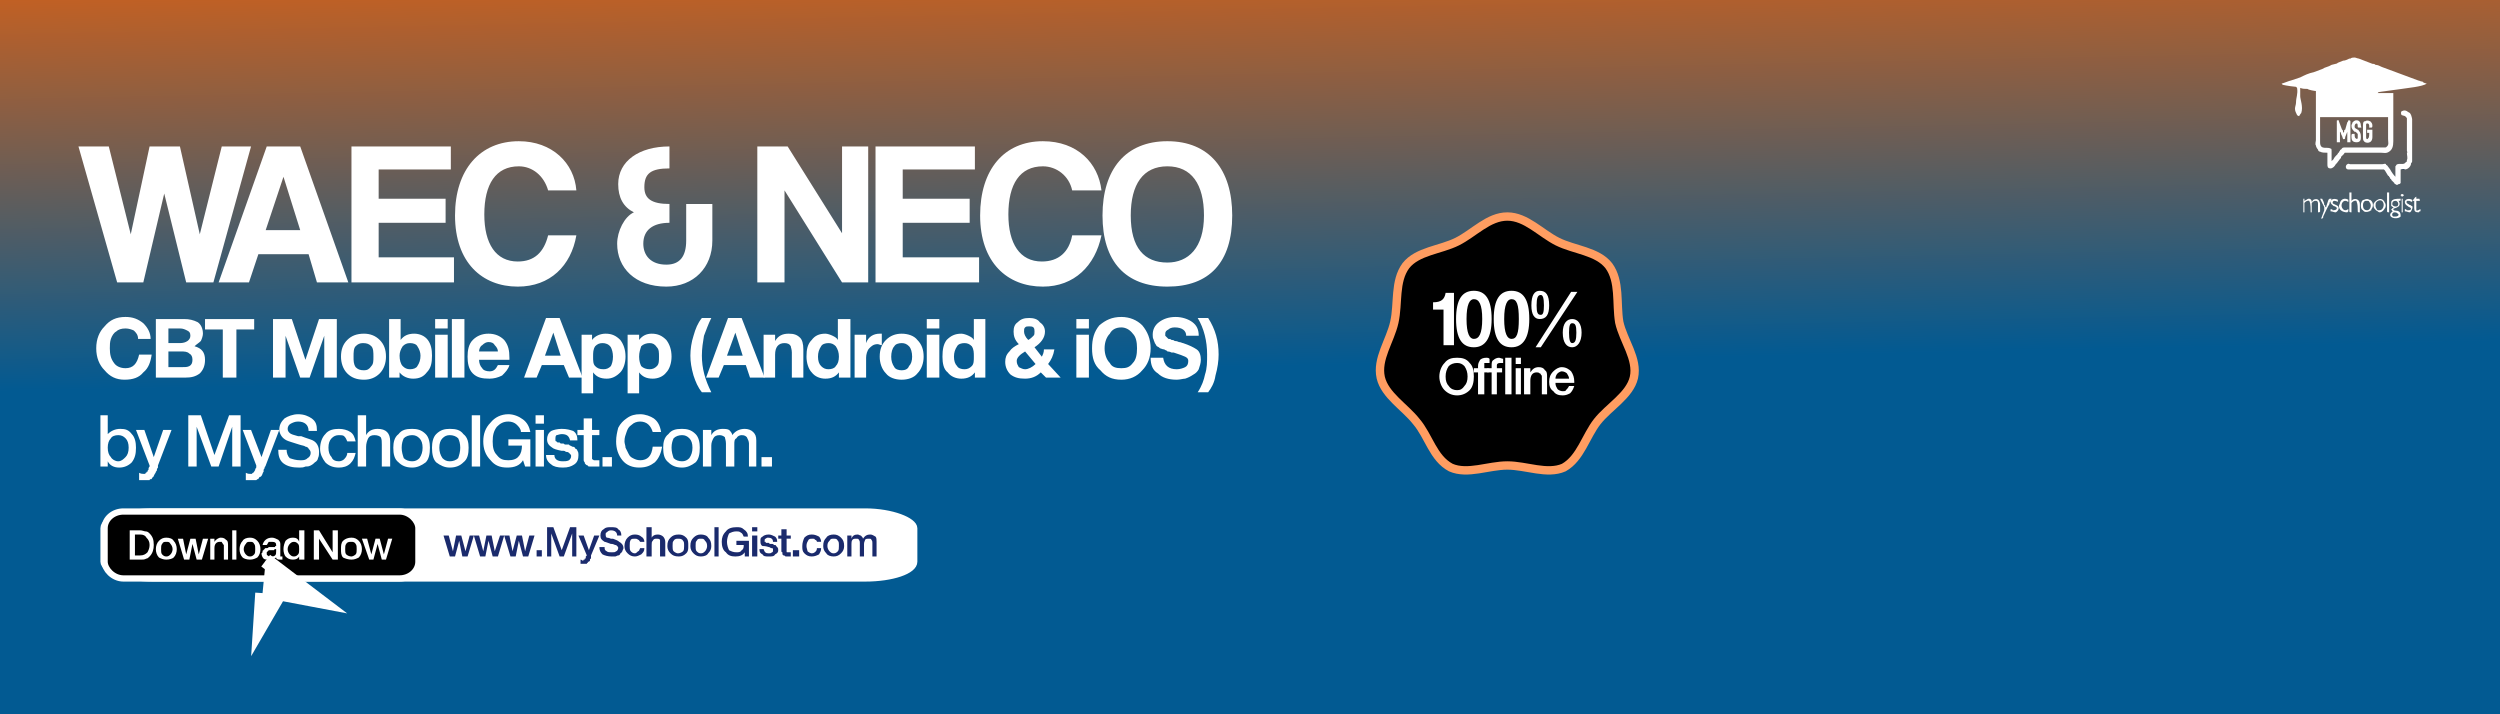 <svg xmlns="http://www.w3.org/2000/svg" xml:space="preserve" fill-rule="evenodd" clip-rule="evenodd" image-rendering="optimizeQuality" shape-rendering="geometricPrecision" text-rendering="geometricPrecision" viewBox="0 0 2390 683"><rect x="0" y="0" width="2390" height="683" fill="#808080" stroke="none"/><defs><linearGradient id="a" x1="1204" x2="1214" y1="-147" y2="350" gradientUnits="userSpaceOnUse"><stop offset="0" stop-color="#ff6200" stop-opacity="1"/><stop offset="1" stop-color="#025a92" stop-opacity="1"/></linearGradient></defs><path d="M0 0h2390v683H0" fill="url(#a)"/><path d="M0 0h2390v683H0" fill="none"/><path d="M145 339h-12c-2 9-6 13-13 13-5 0-9-2-11-5-3-4-4-8-4-14 0-3 0-6 1-9s3-6 5-7c2-2 5-3 9-3 3 0 6 1 8 2 2 2 4 4 4 8h12c0-6-3-11-7-15-5-4-10-6-17-6-9 0-15 3-20 9-5 5-8 12-8 21s3 16 8 21c5 6 11 9 19 9s14-2 18-7c5-4 7-10 8-17zm4-34v56h28c6 0 10-1 14-4 3-3 5-7 5-13 0-7-3-11-10-13 2-2 4-3 6-5 1-2 2-5 2-7 0-5-2-9-5-11-4-2-8-3-13-3h-27zm12 9h11c3 0 5 1 7 2 2 1 3 2 3 5 0 4-4 7-10 7h-11v-14zm0 22h12c3 0 6 0 8 2 2 1 3 3 3 6s-1 5-3 6c-2 1-4 1-8 1h-12v-15zm82-31h-47v10h17v46h13v-46h17zm18 56h12v-40l14 40h9l14-40v40h12v-56h-17l-13 39-13-39h-18zm87-42c-7 0-12 2-16 6-4 4-6 9-6 16 0 6 2 12 6 16 4 4 9 6 16 6 6 0 11-2 15-6 4-4 6-10 6-16 0-7-2-12-6-16-4-4-9-6-15-6zm-1 9c4 0 6 1 8 3 2 2 2 6 2 10 0 4 0 7-2 9-2 3-4 4-7 4-4 0-6-1-8-3-2-3-2-6-2-10 0-4 0-8 2-10 2-2 4-3 7-3zm36-23h-11v56h10v-5c3 4 8 6 13 6 6 0 10-2 13-6 4-4 5-9 5-16 0-6-1-11-4-15-3-4-8-6-13-6-6 0-10 2-13 6v-20zm9 23c3 0 6 1 7 3 2 3 3 6 3 9 0 4-1 7-3 10-1 2-4 3-7 3-3 0-5-1-7-3-2-2-3-6-3-10 0-3 1-6 3-9 2-2 4-3 7-3zm36-23h-12v9h12v-9zm0 15h-12v41h12V320zm16-15h-12v56h12zm43 44h-11c-2 4-4 6-8 6-3 0-6-1-7-3-2-2-3-5-3-8h29v-2c0-7-1-12-5-17-4-4-9-6-15-6s-11 2-15 6c-4 4-5 10-5 16s1 12 5 16c4 4 9 5 16 5 4 0 8-1 12-3 3-3 6-6 7-10zm-11-13h-18c0-2 1-5 3-6 2-2 4-3 6-3 3 0 5 1 6 3 2 2 3 4 3 6zm59-32h-13l-21 57h12l5-12h21l5 12h13l-22-57zm1 36h-15l8-22 7 22" fill="#fff" fill-rule="nonzero"/><path d="M566 320h-10v56h11v-20c3 4 7 6 13 6 5 0 9-2 13-6 3-3 5-9 5-15 0-7-2-12-5-16-4-4-8-6-14-6-5 0-10 2-13 6V320zm10 8c3 0 6 1 8 4 1 2 2 5 2 9 0 4-1 7-2 9-2 2-4 3-7 3-4 0-6-1-8-3-2-2-2-5-2-9 0-4 0-7 2-10 2-2 4-3 7-3zm35-8H600v56h11v-20c3 4 7 6 13 6 5 0 10-2 13-6 3-3 5-9 5-15 0-7-2-12-5-16-4-4-8-6-14-6-5 0-9 2-12 6V320zm10 8c3 0 5 1 7 4 2 2 2 5 2 9 0 4 0 7-2 9-2 2-4 3-7 3-3 0-6-1-8-3-1-2-2-5-2-9 0-4 1-7 2-10 2-2 5-3 8-3zm59-24h-9c-4 5-6 10-8 17-2 6-3 13-3 19s1 12 3 19c2 6 4 11 8 16h9c-6-12-9-23-9-35 0-7 1-13 2-19 2-5 4-11 7-17" fill="#fff" fill-rule="nonzero"/><path d="M709 304h-13l-21 57h12l5-12h21l4 12h14l-22-57zm1 36h-15l8-22 7 22" fill="#fff" fill-rule="nonzero"/><path d="M768 361v-27c0-5-1-9-3-11-3-3-6-4-11-4-6 0-10 2-13 7V320H730v41h11v-22c0-7 3-11 9-11 3 0 5 1 6 3 0 1 1 3 1 6v24h11zm45 0v-56h-12v20c-1-2-3-3-5-4-2-1-5-2-7-2-6 0-10 2-13 6-4 4-5 9-5 16 0 6 2 12 5 15 3 4 8 6 13 6 6 0 10-2 13-6v5h11zm-11-20c0 4-1 7-3 9-1 2-4 3-7 3-3 0-5-1-7-3-2-2-3-5-3-9 0-4 1-7 3-10 1-2 4-3 7-3 3 0 5 1 7 3 2 3 3 6 3 10zm41-22h-2c-6 0-11 3-13 9V320h-11v41h11v-19c0-3 1-7 3-9 2-2 4-4 8-4 1 0 3 1 4 1v-11" fill="#fff" fill-rule="nonzero"/><path d="M862 319c-6 0-11 2-15 6-4 4-6 9-6 16 0 6 2 12 6 16 3 4 9 6 15 6s12-2 15-6c4-4 6-10 6-16 0-7-2-12-6-16-3-4-9-6-15-6zm0 9c3 0 5 1 7 3 2 2 3 6 3 10 0 4-1 7-3 9-1 3-4 4-7 4-3 0-6-1-7-3-2-3-3-6-3-10 0-4 1-8 3-10 1-2 4-3 7-3zm36-23h-12v9h12v-9zm0 15h-12v41h12V320zm44 41v-56h-11v20c-1-2-3-3-5-4-2-1-5-2-7-2-6 0-10 2-14 6-3 4-4 9-4 16 0 6 1 12 5 15 3 4 8 6 13 6 6 0 10-2 13-6v5h10zm-11-20c0 4 0 7-2 9-2 2-4 3-7 3-3 0-6-1-7-3-2-2-3-5-3-9 0-4 1-7 3-10 1-2 4-3 7-3 3 0 5 1 7 3 2 3 2 6 2 10zm77-7h-10c0 3-1 5-2 7l-7-9c6-4 10-9 10-15 0-4-2-7-5-9-2-3-6-4-10-4-5 0-8 1-11 4-3 2-4 5-4 9 0 4 1 8 5 12-4 2-7 4-9 7-3 3-4 6-4 10 0 5 2 9 5 12 4 3 8 4 14 4 6 0 11-2 15-6l5 5h14l-12-13c3-4 5-8 6-14zm-25-9c-3-3-4-6-4-8 0-2 0-3 1-4 1-1 2-1 4-1 1 0 3 0 4 1 1 1 1 3 1 4 0 2 0 3-1 4-1 1-3 3-5 4zm-3 11 10 12c-3 3-7 5-10 5-2 0-4-1-6-2-1-2-2-3-2-6s3-6 8-9zm61-31h-12v9h12v-9zm0 15h-12v41h12V320zm31-17c-9 0-15 3-21 8-5 6-7 13-7 22s2 16 8 21c5 6 11 9 20 9 8 0 15-3 20-9 5-5 8-12 8-21s-3-16-8-22c-5-5-12-8-20-8zm0 10c4 0 8 2 11 6 3 3 4 8 4 14 0 6-1 11-4 14-3 4-6 5-11 5s-9-1-11-5c-3-3-5-8-5-14 0-6 2-11 5-14 2-4 6-6 11-6zm74 8c0-6-2-10-6-13-4-3-10-5-16-5-7 0-12 2-16 5-4 3-6 7-6 12 0 2 0 3 1 5 0 1 1 2 1 3 1 1 1 2 2 3 2 1 2 1 3 2 1 0 2 1 4 1 1 1 3 1 3 2 1 0 2 0 4 1h2c6 2 9 3 11 4 2 1 3 2 3 4 0 3-1 5-3 6-2 1-5 2-8 2-8 0-12-4-13-11H1100c0 7 2 12 7 15 4 4 10 6 18 6 3 0 6-1 8-1 3-1 5-2 8-4 2-1 4-3 5-5 1-3 2-6 2-9 0-4-1-8-4-10-3-2-7-4-13-6-1 0-2-1-4-1-2-1-3-1-4-1-1-1-2-1-3-1-1-1-2-1-3-1l-1-1-2-2v-2c0-2 1-3 3-4 1-1 3-2 6-2 7 0 11 3 11 8h12" fill="#fff" fill-rule="nonzero"/><path d="M1145 304c6 10 9 22 9 35 0 7 0 13-2 19-1 5-3 11-7 17h10c3-4 6-9 7-16 2-7 3-14 3-20 0-13-3-24-10-35h-10zm-1042 93H96v49h7v-5c2 4 6 6 11 6s9-2 12-5c3-4 4-8 4-14 0-5-1-10-4-13-3-4-6-5-11-5s-9 2-12 5v-18zm10 19c3 0 5 1 7 3 2 2 3 5 3 9 0 4-1 7-3 9-2 2-4 4-7 4-3 0-6-2-7-4-2-2-3-5-3-9 0-4 1-7 3-9 1-2 4-3 7-3zm51-5h-8l-9 26-9-26H130l13 34v1c-1 1-1 2-1 2v1c-1 1-1 1-1 2-1 0-1 0-1 1-1 0-1 0-1 1h-2c-1 0-2 0-4-1v7h10c0-1 1-1 2-1 0-1 1-1 1-2 0 0 1 0 1-1l1-2s1-1 1-2c1-1 1-1 1-2 0 0 0-1 1-2v-2l13-34zm66-14h-11l-14 38-13-38H180v49h8v-38l14 38h7l13-38v38h8zm37 14h-8l-9 26-10-26h-8l13 34v1c0 1 0 2-1 2v1c0 1-1 1-1 2l-1 1s-1 0-1 1h-2c-1 0-2 0-4-1v7h10c1-1 1-1 2-1 0-1 1-1 1-2 1 0 1 0 2-1l1-2s0-1 1-2v-2s1-1 1-2 1-1 1-2l13-34" fill="#fff" fill-rule="nonzero"/><path d="M303 412c0-6-1-9-5-12-3-2-7-4-13-4-5 0-10 2-13 4-3 3-5 6-5 11v1c1 4 3 7 7 9 2 1 6 2 12 4 3 1 5 1 6 2 1 0 3 1 3 2 1 1 2 2 2 4s-1 4-3 5c-2 2-4 2-7 2-4 0-7-1-10-2-2-2-3-5-3-8h-8c0 5 1 10 5 13s9 4 15 4c2 0 4 0 6-1 2 0 3 0 5-1 2-1 3-2 4-3 2-1 3-3 3-4 1-2 1-4 1-6 0-5-2-9-6-11-2-1-6-2-11-4h-3c-4-1-7-2-8-3-1-1-2-2-2-4s1-4 3-5c2-1 4-2 7-2 6 0 10 3 10 9h8zm37 21h-8c0 2-1 4-3 6-1 1-3 2-5 2-3 0-6-1-7-4-2-2-3-5-3-9 0-4 1-7 3-9 2-2 4-3 7-3 2 0 4 0 5 1 2 2 2 3 3 5h8c-1-4-2-7-5-9-3-2-7-3-11-3-5 0-10 1-13 5-3 3-5 8-5 14 0 5 2 9 5 13 3 3 7 5 13 5 4 0 8-1 11-4s4-6 5-10zm10-36h-8v49h8v-19c0-3 1-6 2-8 1-2 3-3 6-3s5 1 6 2c1 2 1 4 1 7v21h8v-24c0-4-1-7-3-9-2-2-5-3-9-3-5 0-9 2-11 6v-19zm44 13c-6 0-10 1-13 5-4 3-5 8-5 13 0 6 1 11 5 14 3 3 7 5 13 5 5 0 9-2 13-5 3-3 4-8 4-14 0-5-1-10-4-13-4-4-8-5-13-5zm0 6c3 0 5 1 7 3 2 2 3 5 3 9 0 4-1 7-3 10-2 2-4 3-7 3-3 0-6-1-8-3-1-3-2-6-2-10 0-4 1-7 2-9 2-2 5-3 8-3zm36-6c-5 0-9 1-13 5-3 3-4 8-4 13 0 6 1 11 4 14 4 3 8 5 13 5 6 0 10-2 13-5 4-3 5-8 5-14 0-5-1-10-5-13-3-4-7-5-13-5zm0 6c3 0 6 1 8 3 1 2 2 5 2 9 0 4-1 7-2 10-2 2-5 3-8 3s-5-1-7-3c-2-3-3-6-3-10 0-4 1-7 3-9 2-2 4-3 7-3zm29-19h-8v49h8zm48 23h-21v6h13c0 4-1 8-3 10-2 3-6 4-10 4-5 0-8-1-11-5-3-3-4-7-4-13s1-10 4-14c3-3 6-5 11-5 3 0 6 1 8 3 2 2 4 4 4 7h9c-1-5-3-9-7-12-4-3-9-5-14-5-7 0-13 3-17 8-5 5-7 11-7 18 0 7 2 13 7 18 4 5 9 7 16 7s12-2 15-7l2 6h5V420zm13-23h-8v8h8v-8zm0 14h-8v35h8v-35zm32 10c0-4-1-7-4-9-3-1-6-2-11-2-4 0-8 1-10 2-3 2-4 5-4 8 0 4 2 6 5 8 1 1 4 2 9 3h2c1 0 2 1 2 1 1 0 2 0 3 1l1 1c1 1 1 1 1 2 0 2-1 3-2 4-2 1-4 1-6 1-5 0-8-2-8-6h-8c0 4 2 7 5 9 2 2 6 3 11 3s8-1 11-3c3-2 4-5 4-9 0-1 0-3-1-4 0-1-1-2-2-2 0-1-1-2-3-2-1-1-3-1-3-2H540c-1-1-1-1-2-1h-2l-1-1h-2l-1-1s-1 0-1-1v-2c0-1 0-2 1-3 1 0 3-1 5-1 5 0 7 2 8 6h7zm21-10h-7V400h-8v11h-6v5h6v24c0 1 1 2 1 2 0 1 0 1 1 2 0 0 1 1 2 1 0 1 1 1 2 1h9V440h-5c-1 0-1-1-2-1v-23h7v-5zm12 26h-9v9h9zm48-10h-9c-1 9-5 13-12 13-3 0-5-1-7-2-2-1-3-2-4-4l-3-6c0-2-1-4-1-6 0-4 1-6 2-9s2-5 5-7c2-2 5-3 8-3s6 1 8 3c2 2 3 4 4 7h8c-1-6-3-10-7-13-3-2-8-4-13-4s-9 1-13 4c-3 2-6 5-8 9-1 4-2 8-2 13 0 7 2 13 6 18 4 5 10 7 16 7 7 0 11-2 15-5 4-4 6-9 7-15zm19-17c-6 0-10 1-13 5-4 3-5 8-5 13 0 6 1 11 5 14 3 3 7 5 13 5 5 0 9-2 13-5 3-3 4-8 4-14 0-5-1-10-4-13-4-4-8-5-13-5zm0 6c3 0 5 1 7 3 2 2 3 5 3 9 0 4-1 7-3 10-2 2-4 3-7 3-3 0-6-1-8-3-1-3-2-6-2-10 0-4 1-7 2-9 2-2 5-3 8-3zm28-5h-8v35h8v-20c0-3 1-5 2-7 1-2 3-3 6-3 2 0 4 1 5 2 0 1 1 3 1 6v22h8v-21c0-3 0-5 2-6 1-2 3-3 5-3 3 0 4 1 5 2 1 2 2 4 2 6v22h7v-25c0-4-1-6-3-8-2-2-5-3-8-3-5 0-9 2-12 6 0-2-2-4-3-5-2-1-4-1-6-1-5 0-9 2-11 6v-5zm58 26h-10v9h10zM204 270l36-130h-28l-21 84-19-84h-29l-18 84-21-84H75l37 130h25l20-85 21 85zm83-50h-33l17-51 16 51zm46 50-46-130h-32l-46 130h29l9-27h48l8 27h30zm101 0v-24h-72v-33h64V190h-64v-28h69V140h-95v130zm90-45c-4 16-13 25-29 25-21 0-32-17-32-45 0-29 11-46 33-46 13 0 24 9 28 23h27c-2-26-23-47-55-47-37 0-61 27-61 71 0 45 26 68 60 68 31 0 51-20 56-49h-27zm132 5c0 15-6 23-19 23-15 0-22-9-22-20 0-13 9-20 25-20v-18c-17 0-24-5-24-16 0-13 6-18 24-18V140c-29 0-49 14-49 36 0 13 5 22 15 27-9 4-16 18-16 30 0 23 17 41 47 41 26 0 44-18 44-44v-35h-25v35zm174 40V140h-25v83l-52-83h-29v130h26v-88l55 88zm106 0v-24h-73v-33h64V190h-64v-28h69V140h-95v130zm89-45c-3 16-13 25-29 25-21 0-32-17-32-45 0-29 11-46 33-46 13 0 25 9 28 23h28c-3-26-23-47-56-47-37 0-60 27-60 71 0 45 26 68 60 68 30 0 50-20 56-49h-28zm91 26c-22 0-35-14-35-45 0-30 12-47 35-47 23 0 35 17 35 47 0 31-15 45-35 45zm0 23c40 0 62-23 62-68 0-44-22-71-62-71s-62 27-62 71c0 44 22 68 62 68" fill="#fff" fill-rule="nonzero"/><path d="M2276 141h-35c-2 0-2 1-3 2 0 0-1 0-1 1 0 0-1 1-1 2h-1v1c-1 1-4 4-4 5l-2 2v-10c0-1 0-2-1-2-3-2-10 2-10-6v-24h65v21c0 3 1 5-1 7-1 1-1 1-2 1h-4zM2181 80s1 0 1 1c4 1 12 2 13 2l1 1c1 6-1 9-1 14 0 2-1 4-1 6 0 2 1 4 2 6 0 0 1 1 2 1 0 0 1-2 2-3 2-6-1-13-1-16V84c2 1 5 1 7 1 1 1 7 2 8 2v47c0 1-1 4 0 5 0 1 1 3 2 4 0 1 1 2 2 2 2 1 4 1 7 1v11c0 2 0 4 3 4 2 0 4-2 5-4l1-1 3-4 1-1V150l3-3s0-1 1-1h34c3 0 5 1 8-1s4-5 4-10V89h-15l1-1c6-1 16-2 22-3 6-1 19-2 24-5 0 0-4-1-4-2-2 0-3-1-4-1l-35-13c-2-1-4-2-6-2-1-1-2-1-3-1l-13-5c-1 0-3-1-4-1-1 0-3 0-4 1h-1c-2 1-4 2-6 2l-5 2s-1 1-2 1l-4 1c-3 2-6 2-9 4l-8 3c-5 1-9 3-13 5l-9 3c-1 0-8 3-9 3" fill="#fff"/><path d="M2295 174v-12c1 0 3-1 4 0 3 0 6-3 6-6 1-1 1-1 1-2v-40c0-1-1-4-1-4-1-2-1-2-3-3-1-1-3-2-5-1-2 0-2 3-1 4 2 1 3 0 5 3v31c0 1 1 2 0 2 0 3 1 5 0 7 0 1 0 2-1 2-2 3-5 1-8 2-1 0-1 1-2 2v10c-2-2-4-5-5-7l-3-4s-1 0-1-1c-1-1-2 0-4 0h-30c-1 0-2-1-3 0-2 1-2 5 1 5h34l1 1c1 2 2 3 3 5 0 0 1 0 1 1 1 1 1 1 1 2 1 0 1 0 1 1l3 3c0 1 1 1 1 1 1 1 2 1 3 0 1 0 1 0 2-1v-1zm-61-58v20h3v-10c1 0 1 3 2 4l1 3h1c1 0 1-1 1-2l2-5v10h3v-20c0-1-1-1-2-1 0 0 0 1-1 2l-2 7c-1 0-1 1-1 1v1l-1 1c0-1 0-3-1-3l-3-8c0-1 0-1-1-1s-1 0-1 1" fill="#fff"/><path d="M2259 120v11c0 2 0 3 1 4 1 2 8 3 8-4v-7h-5v3h2c0 1 0 5-1 5 0 1-2 2-2-1v-12c0-1 1-1 1-1 2 0 2 2 2 3 0 1-1 1 2 1 1 0 1-1 1-2 0-2-1-3-2-4-2-1-4-1-5 0h-1c-1 1-1 3-1 4zm-11 0c0 3 1 4 3 6h1l2 2v4c0 1-2 1-2 0-1 0-1-3-1-4h-2c-1 0-1 1-1 3 0 3 1 5 5 5 3 0 4-2 4-4 0-3 0-5-2-7 0-1-1-1-1-1-1-1-3-1-3-3 0-2 1-3 2-3s1 2 1 3c0 1 0 1 3 1 1 0 0-1 0-2 0-2-1-5-4-5-1 0-2 0-4 2 0 1-1 2-1 3zm41 83c1 0 2 0 3 1 2 1 1 3-2 3h-2c-2-1-1-4 1-4zm-2-8c0-2 1-3 3-3 1 0 1 0 2 1s1 3 0 4c-2 1-5 0-5-2zm1 3v1h-1s0 1-1 1c0 1 1 1 1 2h1c-1 0-3 2-3 3 0 1 0 2 2 3 2 1 6 1 8-1 0-2 0-4-2-5-1-1-5 0-5-2 0-1 3-1 4-2 2-1 3-3 1-6 2 0 2 0 2-1V190c-4 0-8 0-9 3v4c1 0 1 1 2 1zm-85-6V190h-1v13h1v-9l1-1c1-1 4-2 4 0 1 1 1 8 1 10h1v-9s2-2 3-2h1c2 0 2 2 2 3v8c1 0 2 0 2-1v-7c0-1-1-3-1-3-1-2-4-2-5-1-1 0-1 0-1 1l-1 1c0-3-3-4-5-2-1 0-1 1-2 1zm43 10c0 1 1 1 2 1v-9l1-1c1-1 4-2 4 0 1 2 1 6 1 8 0 2 0 2 2 2v-8c0-4-4-6-7-4l-1 1v-8h-2v18zm13-6c0-2 1-4 3-4 2 0 3 0 3 1 3 3 1 8-2 8s-4-2-4-5zm-2 0c0 2 0 4 2 5 1 2 4 2 6 1 1 0 1-1 2-1V200c2-2 2-6 0-8-1-1-1-1-2-1-1-1-3-1-5 0-2 0-3 3-3 5zm18 5h-2c-1-1-2-3-2-4 0-2 0-3 1-4 2-2 5-2 6 0 2 3 0 8-3 8zm-6-5c0 3 2 5 4 6 0 0 1 1 2 1 2 0 4-2 5-4 1-1 1-4 0-5-1-3-4-5-7-3-2 1-4 3-4 5zm-50 13h1l1-1v-1c2-4 4-9 6-12 0-1 0-2 1-2l1-3h-2l-1 1-2 6c0 1 0 1-1 1 0-1 0-2-1-2 0-2-1-4-2-6h-2l4 8v3l-3 8" fill="#fff"/><path d="M2228 193c0 2 2 3 3 4 1 0 3 1 3 2 0 2-3 2-4 2 0-1-1-1-2-1v2c2 0 3 1 5 1 2-1 4-4 2-6-1-1-5-2-5-3 0-3 3-2 5-1v-2c-4-2-7 0-7 2zm71 0c0 3 3 4 4 5 1 0 2 1 2 2 0 0-1 1-2 1h-2L2300 200h-1v2c2 0 3 1 5 1l1-1c1-2 2-4 1-5-1 0-1-1-2-1s-1-1-2-1c-1-1-2-1-1-3h2c1 0 2 1 3 1v-2c-4-2-7 0-7 2" fill="#fff"/><path d="M2236 197c0 4 4 6 8 6l1-1V200c-1 0-1 1-3 1-1 0-2-1-2-1-3-3-1-8 2-8 2 0 2 1 3 1v-2c-3-2-7-1-8 3 0 1-1 2-1 3zm71-5h1v7c0 3 1 4 4 4 0 0 1 0 1-1h1V200c-1 0-3 2-4 1v-9h3c1 0 0-1 0-2h-3v-2s-2 1-2 2l-1 1c-1 1-1 1 0 1zm-25 10c0 1 1 1 2 1v-19h-2v18zm14 1h1V190h-1v13zm-1-16s1 0 1 1c0 0 1 0 2-1 0-2-3-2-3 0" fill="#fff"/><path d="M2295 174v-12h4c-1-1-3 0-4 0v12" fill="#0e3a5f"/><rect fill="#fff" width="775" height="64" x="99" y="489" stroke="#fff" stroke-miterlimit="22.926" stroke-width="6" rx="47" ry="16"/><rect fill="#000" width="300" height="64" x="100" y="489" stroke="#fff" stroke-miterlimit="22.926" stroke-width="6" rx="18" ry="16"/><path d="m424 512 6 20h5l4-15 3 15h5l6-20h-4l-4 15-4-15h-5l-3 15-4-15zm29 0 6 20h5l3-15 4 15h5l6-20h-4l-5 15-3-15h-5l-3 15-4-15zm29 0 6 20h5l3-15 4 15h5l6-20h-5l-4 15-3-15h-5l-4 15-3-15zm36 14h-5v6h5zm33-22h-6l-8 22-8-22h-6v28h4V510l8 22h4l8-22v22h4zm22 8h-5l-5 14-5-14h-5l8 19-1 1v1c0 1 0 1-1 1v1h-1s0 1-1 1c0 0-1-1-2-1v4h6s0-1 1-1v-1h1l1-1v-1c0-1 1-1 1-1v-3l8-19zm21 0c0-3-1-5-3-6-1-2-4-2-7-2-3 0-5 0-7 2-2 1-3 3-3 6s1 4 4 6c1 0 3 1 6 2h1c1 0 3 1 3 1 1 0 1 0 2 1s1 1 1 2-1 3-2 3c-1 1-2 1-4 1s-4 0-5-1c-2-1-2-2-2-4h-5c0 3 1 5 3 7 2 1 5 2 9 2h3c1 0 2-1 3-1 1 0 2-1 2-2 1 0 1-1 2-2 0-1 1-2 1-3 0-3-2-5-4-6-1-1-3-2-6-3h-2c-2-1-4-1-4-1-1-1-1-2-1-3 0-1 0-2 1-2 1-1 2-2 4-2 4 0 6 2 6 5h4zm22 12h-4c-1 2-1 3-2 3-1 1-2 2-3 2-2 0-3-1-4-2-1-1-1-3-1-5 0-3 0-4 1-6 1-1 2-1 4-1 1 0 2 0 3 1 1 0 1 1 2 2h4c0-2-1-4-3-5-1-1-3-2-6-2s-5 1-7 3c-2 2-3 5-3 8s1 5 3 7c2 2 4 3 7 3 2 0 4-1 6-2 2-2 3-3 3-6zm7-20h-5v28h5v-11c0-2 0-3 1-4 1-2 2-2 4-2 1 0 2 0 3 1v16h5v-14c0-2-1-4-2-5-1-1-3-2-5-2-3 0-5 1-6 3v-10zm26 7c-4 0-6 1-8 3-2 2-3 4-3 8 0 3 1 5 3 7 2 2 4 3 8 3 3 0 5-1 7-3 2-2 2-4 2-7 0-4 0-6-2-8-2-2-4-3-7-3zm-1 4c2 0 4 0 5 2 1 1 1 2 1 5 0 2 0 4-1 5-1 1-3 2-5 2-1 0-3-1-4-2-1-1-1-3-1-5 0-3 0-4 1-5 1-2 3-2 4-2zm22-4c-3 0-5 1-7 3-2 2-3 4-3 8 0 3 1 5 3 7 2 2 4 3 7 3 3 0 6-1 7-3 2-2 3-4 3-7 0-4-1-6-3-8-1-2-4-3-7-3zm0 4c2 0 3 0 4 2 1 1 2 2 2 5 0 2-1 4-2 5-1 1-2 2-4 2s-3-1-4-2c-1-1-1-3-1-5 0-3 0-4 1-5 1-2 2-2 4-2zm17-11h-4v28h4zm29 13h-12v4h7c0 2 0 4-2 5-1 2-3 2-5 2-3 0-5-1-7-2-1-2-2-5-2-8s1-6 2-8c2-1 4-2 7-2 1 0 3 0 4 1 2 1 2 2 3 4h4c0-3-1-5-4-7-2-2-4-2-7-2-4 0-8 1-10 4-3 3-4 6-4 10 0 4 1 8 4 10 2 3 5 4 9 4 4 0 7-1 9-4v4h4v-15zm8-13h-5v4h5v-4zm0 8h-5v20h5v-20zm19 6c0-3-1-4-2-5-2-1-4-2-6-2-3 0-5 1-6 2-2 1-2 2-2 4s0 4 2 5c1 0 3 0 6 1 1 0 2 1 2 1h1c1 0 1 1 1 1v1c0 1 0 2-1 2-1 1-2 1-3 1-3 0-4-1-5-4h-4c0 3 1 4 3 5 1 2 3 2 6 2s5 0 6-2c2-1 3-2 3-4 0-1 0-2-1-3l-1-1c0-1-1-1-2-1-1-1-1-1-2-1h-2l-1-1h-2c-1 0-1 0-1-1h-1v-1c0-1 0-2 1-2 0 0 1-1 2-1 3 0 5 1 5 4h4zm13-6h-4v-6h-5v6h-3v3h3v12s0 1 1 1v2l1 1c1 0 1 0 2 1h5v-4h-3c-1 0-1 0-1-1v-12h4v-3zm8 14h-6v6h6zm21-2h-4c0 2-1 3-1 3-1 1-2 2-4 2-1 0-3-1-4-2 0-1-1-3-1-5 0-3 1-4 2-6 1-1 2-1 4-1 1 0 2 0 2 1 1 0 2 1 2 2h4c0-2-1-4-2-5-2-1-4-2-7-2-3 0-5 1-7 3-1 2-2 5-2 8s0 5 2 7c2 2 4 3 7 3 3 0 5-1 7-2 1-2 2-3 2-6zm12-13c-3 0-6 1-7 3-2 2-3 4-3 8 0 3 1 5 3 7 1 2 4 3 7 3 3 0 5-1 7-3 2-2 3-4 3-7 0-4-1-6-3-8-2-2-4-3-7-3zm0 4c2 0 3 0 4 2 1 1 1 2 1 5 0 2 0 4-1 5-1 1-2 2-4 2s-3-1-4-2c-1-1-2-3-2-5 0-3 1-4 2-5 1-2 2-2 4-2zm17-3H810v20h4V520c0-1 0-3 1-4 1-1 2-1 3-1 2 0 3 0 3 1 1 1 1 2 1 3v13h4V520c0-2 1-3 1-4 1-1 2-1 3-1 2 0 3 0 3 1 1 1 1 2 1 3v13h4v-14c0-2 0-4-1-5-2-1-3-2-5-2-3 0-5 1-7 4 0-1-1-2-2-3-1 0-2-1-3-1-3 0-5 1-6 4v-3" fill="#1a2a6c" fill-rule="nonzero"/><path d="M124 507v28h11c2 0 3 0 5-1 1 0 2-1 3-2 3-3 4-7 4-11 0-5-1-8-4-11-1-1-2-2-4-2-1 0-3-1-5-1h-10zm5 4h5c3 0 5 1 6 3 2 2 3 4 3 7 0 3-1 5-2 7-2 2-4 3-7 3h-5v-20zm30 3c-3 0-5 1-7 3-2 2-3 5-3 8s1 6 3 8c2 1 4 2 7 2 3 0 6-1 7-2 2-2 3-5 3-8s-1-6-3-8c-1-2-4-3-7-3zm0 4c2 0 3 0 4 2 1 1 2 3 2 5 0 2-1 4-2 5-1 1-2 2-4 2s-3-1-4-2c-1-1-1-3-1-5 0-2 0-4 1-5 1-2 2-2 4-2zm11-3 6 20h5l3-15 4 15h5l6-20h-5l-4 15-3-15h-5l-4 15-3-15zm35 0h-4v20h4v-11c0-4 2-6 5-6h2c0 1 1 1 1 2l1 1v14h4v-13c0-3 0-5-2-6-1-1-2-2-5-2-2 0-5 2-6 4v-3zm21-8h-4v28h4zm13 7c-3 0-6 1-7 3-2 2-3 5-3 8s1 6 3 8c1 1 4 2 7 2 3 0 5-1 7-2 2-2 3-5 3-8s-1-6-3-8c-2-2-4-3-7-3zm0 4c2 0 3 0 4 2 1 1 1 3 1 5 0 2 0 4-1 5-1 1-2 2-4 2s-3-1-4-2c-1-1-2-3-2-5 0-2 1-4 2-5 1-2 2-2 4-2zm12 3h4c1-1 1-2 2-3h3c3 0 4 1 4 3v1c-1 0-1 0-1 1h-6c-1 1-1 1-2 1h-1c-1 0-1 1-1 1s-1 0-1 1c0 0-1 0-1 1v1l-1 1c0 2 1 4 2 5 1 1 3 1 5 1 3 0 5-1 7-2 0 1 1 2 3 2h3v-3h-2V520c0-2-1-3-2-4-2-1-4-2-6-2-5 0-8 3-9 7zm13 4v2c0 2 0 3-1 4-1 1-3 1-4 1-2 0-2 0-3-1-1 0-1-1-1-2v-1l1-1 1-1h5s0-1 1-1h1zm27-18h-5v11c-1-3-3-4-6-4s-5 1-7 3c-1 2-2 5-2 8s1 6 2 7c2 2 4 3 7 3 3 0 5-1 6-3v3h5v-28zm-10 11c2 0 3 1 4 2 1 1 1 3 1 5 0 2 0 4-1 5-1 1-2 2-4 2s-3-1-4-2c-1-1-2-3-2-5 0-2 1-4 2-5 1-1 2-2 4-2zm42-11h-5v21l-13-21H300v28h5v-20l13 20h5zm13 7c-3 0-6 1-8 3-2 2-2 5-2 8s0 6 2 8c2 1 5 2 8 2s5-1 7-2c2-2 3-5 3-8s-1-6-3-8c-2-2-4-3-7-3zm0 4c1 0 3 0 4 2 1 1 1 3 1 5 0 2 0 4-1 5-1 1-3 2-4 2-2 0-4-1-5-2-1-1-1-3-1-5 0-2 0-4 1-5 1-2 3-2 5-2zm10-3 7 20h4l4-15 4 15h4l6-20h-4l-4 15-4-15h-4l-4 15-4-15" fill="#fff" fill-rule="nonzero"/><path d="m254 536 25 19 25 19-37-7-18 31 2-31" fill="#fff" stroke="#fff" stroke-miterlimit="22.926" stroke-width="14"/><path d="M1441 207c-18 0-32 16-48 24-16 8-38 9-49 23-11 15-7 36-11 54-4 18-17 35-13 53 4 17 23 28 34 42 12 14 16 35 33 44 16 7 36-2 54-2 18 0 38 9 54 2 16-9 21-30 32-44 11-14 31-25 35-42 4-18-10-35-14-53-3-18 1-39-10-54-11-14-33-15-49-23-16-8-30-24-48-24" fill="#000" stroke="#ff9d61" stroke-miterlimit="22.926" stroke-width="8"/><path d="M1390 330v-50h-8c-1 6-4 9-12 9v7h10v34h10zm19-6c-4 0-7-5-7-19s3-19 7-19c5 0 8 5 8 19s-3 19-8 19zm0 8c11 0 17-9 17-27 0-19-6-27-17-27-11 0-17 8-17 27s6 27 17 27zm36-8c-4 0-7-5-7-19s3-19 7-19c5 0 7 5 7 19s-2 19-7 19zm0 8c11 0 17-9 17-27 0-19-6-27-17-27-11 0-17 8-17 27s6 27 17 27zm28 0 35-53h-6l-34 53h5zm30-4c-2 0-3-3-3-10s1-9 3-9c3 0 4 2 4 9 0 7-1 10-4 10zm0 4c5 0 9-5 9-14 0-9-4-13-9-13-5 0-9 4-9 13 0 10 4 14 9 14zm-30-31c-3 0-4-2-4-9 0-7 1-10 4-10 2 0 3 3 3 10s-1 9-3 9zm-1 4c6 0 9-4 9-13 0-10-3-14-9-14-5 0-8 4-8 14 0 9 3 13 8 13zm-79 37c-5 0-9 1-12 5-3 3-5 8-5 13s2 10 5 13c3 3 7 5 12 5 5 0 9-2 12-5 3-3 4-8 4-13 0-6-1-10-4-13-3-4-7-5-12-5zm0 5c3 0 5 1 7 3 2 3 3 6 3 10 0 4-1 7-3 9-2 3-4 4-7 4-3 0-6-1-8-4-2-2-3-5-3-9 0-4 1-7 3-10 2-2 5-3 8-3zm31-4c-1-1-2-1-3-1-3 0-5 1-6 2-1 2-2 3-2 6v2h-4v4h4v21h6v-21h4v-4h-4v-5h5v-4" fill="#fff" fill-rule="nonzero"/><path d="M1439 377h6v-35h-6v35zm-17-21h4v21h5v-21h5v-4h-5v-3c0-1 1-2 3-2h3v-4c-1 0-3-1-4-1-2 0-4 1-5 2-2 1-2 3-2 6v2h-4v4zm32-14h-5v6h5v-6zm0 10h-5v25h5v-25zm9 0h-6v25h6v-13c0-5 2-8 6-8 1 0 2 0 3 1 0 0 1 0 1 1 1 1 1 1 1 2v17h5V360c0-2 0-5-2-6-1-2-3-3-6-3-4 0-6 2-8 5v-4zm42 17H1500c-1 2-2 3-3 4 0 1-2 1-3 1-2 0-4-1-5-2-1-2-2-3-2-6h18v-1c0-4-1-7-3-10-2-2-5-4-9-4-3 0-6 2-8 4-3 3-4 6-4 10 0 4 1 7 4 9 2 3 5 4 9 4 3 0 5-1 7-2 2-2 3-4 4-7zM1500 362h-13c0-2 1-4 2-5 1-1 3-2 4-2 2 0 4 1 5 2 1 2 2 3 2 5" fill="#fff" fill-rule="nonzero"/></svg>
